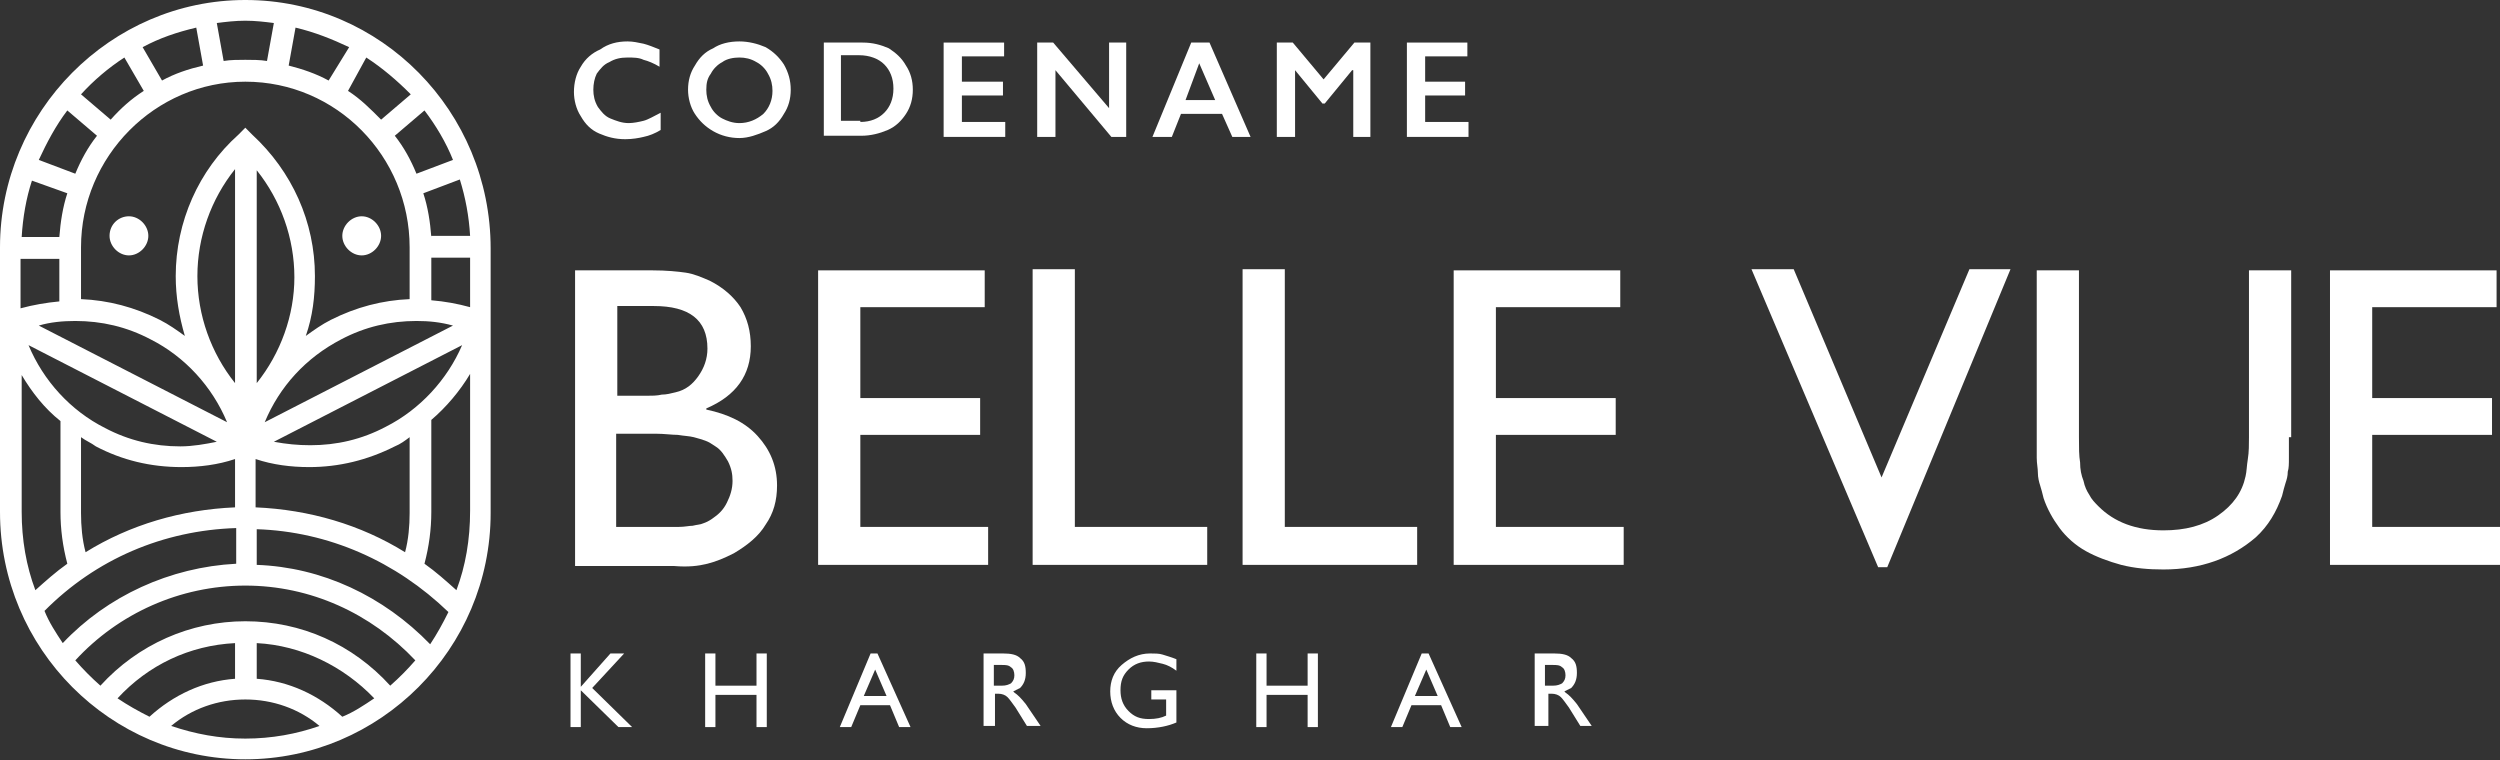 <svg width="263" height="80" viewBox="0 0 263 80" fill="none" xmlns="http://www.w3.org/2000/svg">
<rect x="0" y="0" width="263" height="80" fill="#333333" stroke="none"/>
<g clip-path="url(#clip0_49_173)">
<path d="M25.808 0C11.643 0 0 11.74 0 26.021V53.858C0 68.26 11.643 79.879 25.808 79.879C39.972 79.879 51.616 68.26 51.616 53.979V26.142C51.616 11.74 40.092 0 25.808 0ZM27.008 59.425V55.673C34.571 55.915 41.653 59.062 47.174 64.387C46.574 65.598 45.974 66.687 45.254 67.776C40.332 62.693 33.85 59.667 27.008 59.425ZM6.602 67.655C5.882 66.566 5.162 65.477 4.681 64.266C10.083 58.82 17.165 55.794 24.848 55.552V59.304C17.885 59.667 11.283 62.693 6.602 67.655ZM8.523 53.979V45.991C9.003 46.354 9.603 46.596 10.083 46.959C12.844 48.411 15.845 49.138 19.086 49.138C21.006 49.138 22.927 48.896 24.727 48.291V53.374C19.086 53.616 13.684 55.189 9.003 58.094C8.643 56.763 8.523 55.31 8.523 53.979ZM17.045 8.472L15.005 4.962C16.805 3.994 18.606 3.389 20.646 2.905L21.366 6.899C19.806 7.262 18.366 7.746 17.045 8.472ZM25.808 8.593C35.411 8.593 43.093 16.46 43.093 26.021V31.468C40.212 31.588 37.451 32.315 34.811 33.646C33.85 34.13 33.01 34.735 32.17 35.34C32.89 33.283 33.13 31.225 33.13 29.047C33.13 23.358 30.729 18.033 26.528 14.16L25.808 13.434L25.088 14.16C20.886 17.912 18.486 23.358 18.486 29.047C18.486 31.225 18.846 33.283 19.446 35.34C18.606 34.735 17.765 34.13 16.805 33.646C14.164 32.315 11.403 31.588 8.523 31.468V26.021C8.523 16.46 16.325 8.593 25.808 8.593ZM30.369 6.899L31.09 2.905C33.13 3.389 34.931 4.115 36.731 4.962L34.571 8.472C33.25 7.746 31.81 7.262 30.369 6.899ZM7.922 33.767C10.683 33.767 13.324 34.372 15.845 35.703C19.446 37.519 22.327 40.666 23.887 44.417L4.081 34.251C5.282 33.888 6.602 33.767 7.922 33.767ZM27.008 40.303V17.912C29.529 21.059 30.969 25.053 30.969 29.168C30.969 33.162 29.529 37.156 27.008 40.303ZM24.727 40.303C22.207 37.156 20.766 33.162 20.766 29.047C20.766 24.932 22.207 20.938 24.727 17.791V40.303ZM35.891 35.703C38.412 34.372 41.053 33.767 43.813 33.767C45.134 33.767 46.334 33.888 47.654 34.251L27.849 44.417C29.409 40.666 32.17 37.64 35.891 35.703ZM45.374 31.588V27.11H49.455V32.315C48.135 31.952 46.814 31.709 45.374 31.588ZM45.374 24.932C45.254 23.358 45.014 21.785 44.533 20.333L48.375 18.881C48.975 20.817 49.335 22.753 49.455 24.811H45.374V24.932ZM43.813 18.275C43.213 16.823 42.493 15.492 41.533 14.281L44.654 11.619C45.854 13.192 46.934 15.008 47.654 16.823L43.813 18.275ZM7.922 18.275L4.081 16.823C4.921 15.008 5.882 13.192 7.082 11.619L10.203 14.281C9.243 15.492 8.523 16.823 7.922 18.275ZM7.082 20.333C6.602 21.785 6.362 23.358 6.242 24.932H2.281C2.401 22.874 2.761 20.817 3.361 19.002L7.082 20.333ZM6.242 27.232V31.709C4.921 31.831 3.481 32.073 2.161 32.436V27.232H6.242ZM22.807 46.475C21.607 46.717 20.286 46.959 18.966 46.959C16.205 46.959 13.564 46.354 11.043 45.023C7.442 43.207 4.561 40.06 3.001 36.309L22.807 46.475ZM42.613 58.094C37.931 55.189 32.53 53.616 26.888 53.374V48.291C28.689 48.896 30.609 49.138 32.53 49.138C35.651 49.138 38.652 48.411 41.533 46.959C42.133 46.717 42.613 46.354 43.093 45.991V53.979C43.093 55.31 42.973 56.763 42.613 58.094ZM40.572 44.902C38.052 46.233 35.411 46.838 32.65 46.838C31.329 46.838 30.129 46.717 28.809 46.475L48.615 36.309C47.054 39.94 44.173 43.086 40.572 44.902ZM43.213 9.924L40.092 12.587C39.012 11.498 37.931 10.409 36.611 9.561L38.532 6.051C40.212 7.141 41.773 8.472 43.213 9.924ZM28.809 2.421L28.088 6.415C27.368 6.293 26.528 6.293 25.808 6.293C25.088 6.293 24.247 6.293 23.527 6.415L22.807 2.421C23.767 2.3 24.727 2.179 25.808 2.179C26.888 2.179 27.849 2.3 28.809 2.421ZM13.084 6.051L15.125 9.561C13.804 10.409 12.724 11.377 11.643 12.587L8.523 9.924C9.843 8.472 11.403 7.141 13.084 6.051ZM2.281 39.455C3.361 41.271 4.681 42.965 6.362 44.297V53.858C6.362 55.673 6.602 57.489 7.082 59.304C5.882 60.151 4.801 61.12 3.721 62.088C2.761 59.546 2.281 56.763 2.281 53.858V39.455ZM27.008 67.655C31.69 67.897 36.131 70.076 39.372 73.464C38.292 74.191 37.211 74.917 36.011 75.401C33.49 73.101 30.369 71.649 27.008 71.407V67.655ZM24.727 71.407C21.366 71.649 18.246 73.101 15.725 75.401C14.524 74.796 13.444 74.191 12.364 73.464C15.605 69.955 19.926 67.897 24.727 67.655V71.407ZM18.006 76.369C20.166 74.554 22.927 73.585 25.808 73.585C28.689 73.585 31.45 74.554 33.61 76.369C31.209 77.216 28.569 77.7 25.808 77.7C23.047 77.7 20.526 77.216 18.006 76.369ZM41.053 72.133C37.091 67.776 31.69 65.356 25.808 65.356C20.046 65.356 14.524 67.776 10.563 72.133C9.603 71.286 8.763 70.439 7.922 69.471C12.484 64.508 18.966 61.604 25.808 61.604C32.65 61.604 39.012 64.508 43.693 69.471C42.853 70.439 42.013 71.286 41.053 72.133ZM48.015 62.088C46.934 61.12 45.854 60.151 44.654 59.304C45.134 57.489 45.374 55.673 45.374 53.858V44.175C46.934 42.844 48.375 41.15 49.455 39.334V53.737C49.455 56.763 48.975 59.546 48.015 62.088Z" fill="white"/>
<path d="M38.052 26.868C39.132 26.868 40.092 25.9 40.092 24.811C40.092 23.722 39.132 22.753 38.052 22.753C36.971 22.753 36.011 23.722 36.011 24.811C36.011 25.9 36.971 26.868 38.052 26.868Z" fill="white"/>
<path d="M11.524 24.811C11.524 25.9 12.484 26.868 13.564 26.868C14.644 26.868 15.605 25.9 15.605 24.811C15.605 23.722 14.644 22.753 13.564 22.753C12.484 22.753 11.524 23.601 11.524 24.811Z" fill="white"/>
<path d="M66.02 4.357C66.62 4.357 67.1 4.478 67.701 4.599C68.181 4.72 68.781 4.962 69.381 5.204V7.02C68.781 6.656 68.181 6.414 67.701 6.293C67.22 6.051 66.62 6.051 66.02 6.051C65.3 6.051 64.7 6.172 64.1 6.535C63.499 6.778 63.139 7.262 62.779 7.746C62.539 8.23 62.419 8.835 62.419 9.44C62.419 10.045 62.539 10.65 62.899 11.256C63.259 11.74 63.619 12.224 64.219 12.466C64.82 12.708 65.42 12.95 66.14 12.95C66.62 12.95 67.22 12.829 67.701 12.708C68.181 12.587 68.781 12.224 69.501 11.861V13.676C68.901 14.039 68.301 14.281 67.701 14.402C67.22 14.523 66.5 14.644 65.78 14.644C64.7 14.644 63.859 14.402 63.019 14.039C62.179 13.676 61.579 13.071 61.099 12.224C60.618 11.498 60.378 10.529 60.378 9.682C60.378 8.714 60.618 7.746 61.099 7.02C61.579 6.172 62.299 5.567 63.139 5.204C63.98 4.599 64.94 4.357 66.02 4.357Z" fill="white"/>
<path d="M77.784 4.357C78.744 4.357 79.704 4.599 80.544 4.962C81.385 5.446 81.985 6.051 82.465 6.778C82.945 7.625 83.185 8.472 83.185 9.44C83.185 10.408 82.945 11.256 82.465 11.982C81.985 12.829 81.385 13.434 80.544 13.797C79.704 14.16 78.744 14.523 77.784 14.523C76.823 14.523 75.863 14.281 75.023 13.797C74.183 13.313 73.582 12.708 73.102 11.982C72.622 11.256 72.382 10.287 72.382 9.44C72.382 8.472 72.622 7.625 73.102 6.899C73.582 6.051 74.183 5.446 75.023 5.083C75.743 4.599 76.703 4.357 77.784 4.357ZM74.303 9.44C74.303 10.045 74.423 10.65 74.783 11.256C75.023 11.74 75.503 12.224 75.983 12.466C76.463 12.708 77.063 12.95 77.784 12.95C78.744 12.95 79.584 12.587 80.304 11.982C80.905 11.377 81.265 10.529 81.265 9.561C81.265 8.956 81.145 8.351 80.785 7.746C80.544 7.262 80.064 6.778 79.584 6.535C78.984 6.172 78.384 6.051 77.784 6.051C77.183 6.051 76.463 6.172 75.983 6.535C75.503 6.778 75.023 7.262 74.783 7.746C74.423 8.23 74.303 8.714 74.303 9.44Z" fill="white"/>
<path d="M90.748 4.478C91.828 4.478 92.668 4.72 93.508 5.083C94.229 5.567 94.829 6.051 95.309 6.899C95.789 7.625 96.029 8.472 96.029 9.44C96.029 10.408 95.789 11.256 95.309 11.982C94.829 12.708 94.229 13.313 93.388 13.676C92.548 14.039 91.588 14.281 90.628 14.281H86.666V4.478H90.748ZM90.507 12.829C91.588 12.829 92.428 12.466 93.028 11.861C93.629 11.256 93.989 10.408 93.989 9.319C93.989 8.23 93.629 7.383 93.028 6.778C92.428 6.172 91.468 5.809 90.388 5.809H88.467V12.708H90.507V12.829Z" fill="white"/>
<path d="M105.632 4.478V5.93H101.191V8.593H105.512V10.045H101.191V12.829H105.752V14.402H99.27V4.478H105.632Z" fill="white"/>
<path d="M110.794 4.478L116.675 11.377V4.478H118.476V14.402H116.916L111.034 7.383V14.402H109.113V4.478H110.794Z" fill="white"/>
<path d="M127.239 4.478L131.56 14.402H129.639L128.559 11.982H124.238L123.277 14.402H121.237L125.318 4.478H127.239ZM124.718 10.53H127.839L126.158 6.657L124.718 10.53Z" fill="white"/>
<path d="M136.001 4.478L139.242 8.351L142.483 4.478H144.164V14.402H142.363V7.383H142.243L139.362 10.893H139.122L136.241 7.383V14.402H134.321V4.478H136.001Z" fill="white"/>
<path d="M154.367 4.478V5.93H149.926V8.593H154.127V10.045H149.926V12.829H154.487V14.402H148.005V4.478H154.367Z" fill="white"/>
<path d="M68.661 28.442C70.101 28.442 71.302 28.563 72.142 28.684C72.982 28.805 73.823 29.168 74.663 29.531C76.103 30.257 77.183 31.226 77.904 32.315C78.624 33.525 78.984 34.856 78.984 36.43C78.984 39.456 77.424 41.634 74.303 42.965V43.086C76.583 43.571 78.384 44.418 79.704 45.87C81.025 47.322 81.745 49.017 81.745 51.074C81.745 52.648 81.385 53.979 80.544 55.189C79.824 56.4 78.624 57.368 77.183 58.215C76.223 58.699 75.383 59.062 74.423 59.304C73.462 59.546 72.382 59.667 70.942 59.546H69.021H60.498V28.442H68.661ZM64.94 41.634H67.941C68.541 41.634 69.141 41.634 69.621 41.513C70.101 41.513 70.582 41.392 71.062 41.271C72.142 41.029 72.862 40.424 73.462 39.577C74.062 38.729 74.423 37.761 74.423 36.672C74.423 33.646 72.502 32.194 68.781 32.194H67.821H64.94V41.634ZM64.94 55.431H69.381C70.221 55.431 70.942 55.431 71.422 55.431C72.022 55.431 72.502 55.31 72.862 55.31C73.342 55.189 73.702 55.189 73.942 55.068C74.303 54.947 74.543 54.826 74.903 54.584C75.623 54.1 76.103 53.616 76.463 52.89C76.823 52.163 77.063 51.437 77.063 50.59C77.063 49.864 76.943 49.259 76.583 48.533C76.223 47.928 75.863 47.322 75.263 46.959C74.903 46.717 74.543 46.475 74.183 46.354C73.823 46.233 73.462 46.112 72.982 45.991C72.502 45.87 72.022 45.87 71.302 45.749C70.701 45.749 69.861 45.628 69.021 45.628H64.82V55.431H64.94Z" fill="white"/>
<path d="M103.591 32.315H90.507V41.876H103.111V45.749H90.507V55.431H103.952V59.425H86.066V28.442H103.591V32.315Z" fill="white"/>
<path d="M113.074 55.431H126.999V59.425H108.633V28.321H113.074V55.431Z" fill="white"/>
<path d="M135.161 55.431H149.085V59.425H130.72V28.321H135.161V55.431Z" fill="white"/>
<path d="M170.452 32.315H157.368V41.876H169.972V45.749H157.368V55.431H170.812V59.425H152.927V28.442H170.452V32.315Z" fill="white"/>
<path d="M198.54 59.667H197.58L184.256 28.321H188.697L197.94 50.227L207.183 28.321H211.504L198.54 59.667Z" fill="white"/>
<path d="M240.793 45.991C240.793 46.838 240.793 47.564 240.793 48.17C240.793 48.775 240.793 49.259 240.673 49.622C240.673 50.106 240.553 50.469 240.433 50.832C240.313 51.195 240.193 51.679 240.073 52.163C239.473 53.858 238.633 55.31 237.312 56.521C234.791 58.699 231.55 59.909 227.589 59.909C226.029 59.909 224.588 59.788 223.148 59.425C221.827 59.062 220.507 58.578 219.427 57.973C218.346 57.368 217.386 56.521 216.666 55.552C215.946 54.584 215.345 53.495 214.985 52.406C214.865 51.922 214.745 51.437 214.625 51.074C214.505 50.711 214.385 50.227 214.385 49.743C214.385 49.259 214.265 48.775 214.265 48.17C214.265 47.564 214.265 46.959 214.265 45.991V28.442H218.706V45.991C218.706 47.08 218.706 47.928 218.827 48.654C218.827 49.38 218.947 49.985 219.187 50.59C219.307 51.195 219.547 51.679 219.787 52.042C220.027 52.527 220.387 52.89 220.747 53.253C222.428 54.947 224.708 55.794 227.589 55.794C229.87 55.794 231.79 55.31 233.351 54.221C234.911 53.132 235.872 51.8 236.232 50.106C236.352 49.622 236.352 49.017 236.472 48.291C236.592 47.564 236.592 46.717 236.592 45.991V28.442H241.033V45.991H240.793Z" fill="white"/>
<path d="M262.64 32.315H249.556V41.876H262.16V45.749H249.556V55.431H263V59.425H245.115V28.442H262.64V32.315Z" fill="white"/>
<path d="M61.099 76.49H60.618H60.018V68.744H60.618H61.099V72.254L64.219 68.744H64.94H65.66L62.299 72.375L66.5 76.49H65.78H65.06L61.099 72.617V76.49Z" fill="white"/>
<path d="M74.183 68.744H74.783H75.263V72.133H79.584V68.744H80.064H80.665V76.49H80.064H79.584V73.101H75.263V76.49H74.783H74.183V68.744Z" fill="white"/>
<path d="M91.588 68.744H91.948H92.308L95.789 76.49H95.189H94.589L93.629 74.19H90.507L89.547 76.49H88.947H88.347L91.588 68.744ZM90.868 73.222H93.268L92.068 70.439L90.868 73.222Z" fill="white"/>
<path d="M103.471 68.744H104.072H105.512C106.352 68.744 106.953 68.865 107.313 69.228C107.793 69.591 107.913 70.076 107.913 70.802C107.913 71.528 107.673 72.012 107.313 72.375C107.073 72.496 106.832 72.617 106.592 72.738L106.712 72.859C107.073 73.101 107.433 73.464 107.913 74.069L109.473 76.369H108.873H108.033L106.832 74.433C106.472 73.948 106.232 73.585 105.992 73.343C105.752 73.101 105.392 72.98 105.032 72.98H104.672V76.369H104.072H103.471V68.744ZM104.552 72.133H105.392C105.872 72.133 106.112 72.012 106.352 71.891C106.592 71.649 106.712 71.407 106.712 71.044C106.712 70.681 106.592 70.317 106.352 70.197C106.112 69.954 105.752 69.954 105.392 69.954H104.552V72.133Z" fill="white"/>
<path d="M120.637 76.611C119.556 76.611 118.596 76.248 117.876 75.522C117.156 74.796 116.796 73.827 116.796 72.738C116.796 71.649 117.156 70.681 117.996 69.954C118.836 69.228 119.796 68.744 120.997 68.744C121.477 68.744 121.957 68.744 122.317 68.865C122.677 68.986 123.157 69.107 123.758 69.349V70.56C123.277 70.197 122.797 69.954 122.317 69.833C121.837 69.712 121.357 69.591 120.877 69.591C120.037 69.591 119.316 69.833 118.716 70.439C118.116 71.044 117.876 71.649 117.876 72.617C117.876 73.464 118.116 74.19 118.716 74.796C119.316 75.401 119.916 75.643 120.877 75.643C121.597 75.643 122.197 75.522 122.677 75.28V73.585H121.117V72.617H123.758V76.006C122.917 76.369 121.837 76.611 120.637 76.611Z" fill="white"/>
<path d="M132.16 68.744H132.76H133.241V72.133H137.562V68.744H138.042H138.642V76.49H138.042H137.562V73.101H133.241V76.49H132.76H132.16V68.744Z" fill="white"/>
<path d="M149.565 68.744H149.926H150.286L153.767 76.49H153.167H152.566L151.606 74.19H148.485L147.525 76.49H146.925H146.324L149.565 68.744ZM148.845 73.222H151.246L150.046 70.439L148.845 73.222Z" fill="white"/>
<path d="M161.449 68.744H162.049H163.49C164.33 68.744 164.93 68.865 165.29 69.228C165.77 69.591 165.89 70.076 165.89 70.802C165.89 71.528 165.65 72.012 165.29 72.375C165.05 72.496 164.81 72.617 164.57 72.738L164.69 72.859C165.05 73.101 165.41 73.464 165.89 74.069L167.451 76.369H166.851H166.251L165.05 74.433C164.69 73.948 164.45 73.585 164.21 73.343C163.97 73.101 163.61 72.98 163.25 72.98H162.89V76.369H162.049H161.449V68.744ZM162.529 72.133H163.37C163.85 72.133 164.09 72.012 164.33 71.891C164.57 71.649 164.69 71.407 164.69 71.044C164.69 70.681 164.57 70.317 164.33 70.197C164.09 69.954 163.73 69.954 163.37 69.954H162.529V72.133Z" fill="white"/>
</g>
<defs>
<clipPath id="clip0_49_173">
<rect width="263" height="80" fill="white"/>
</clipPath>
</defs>
</svg>
